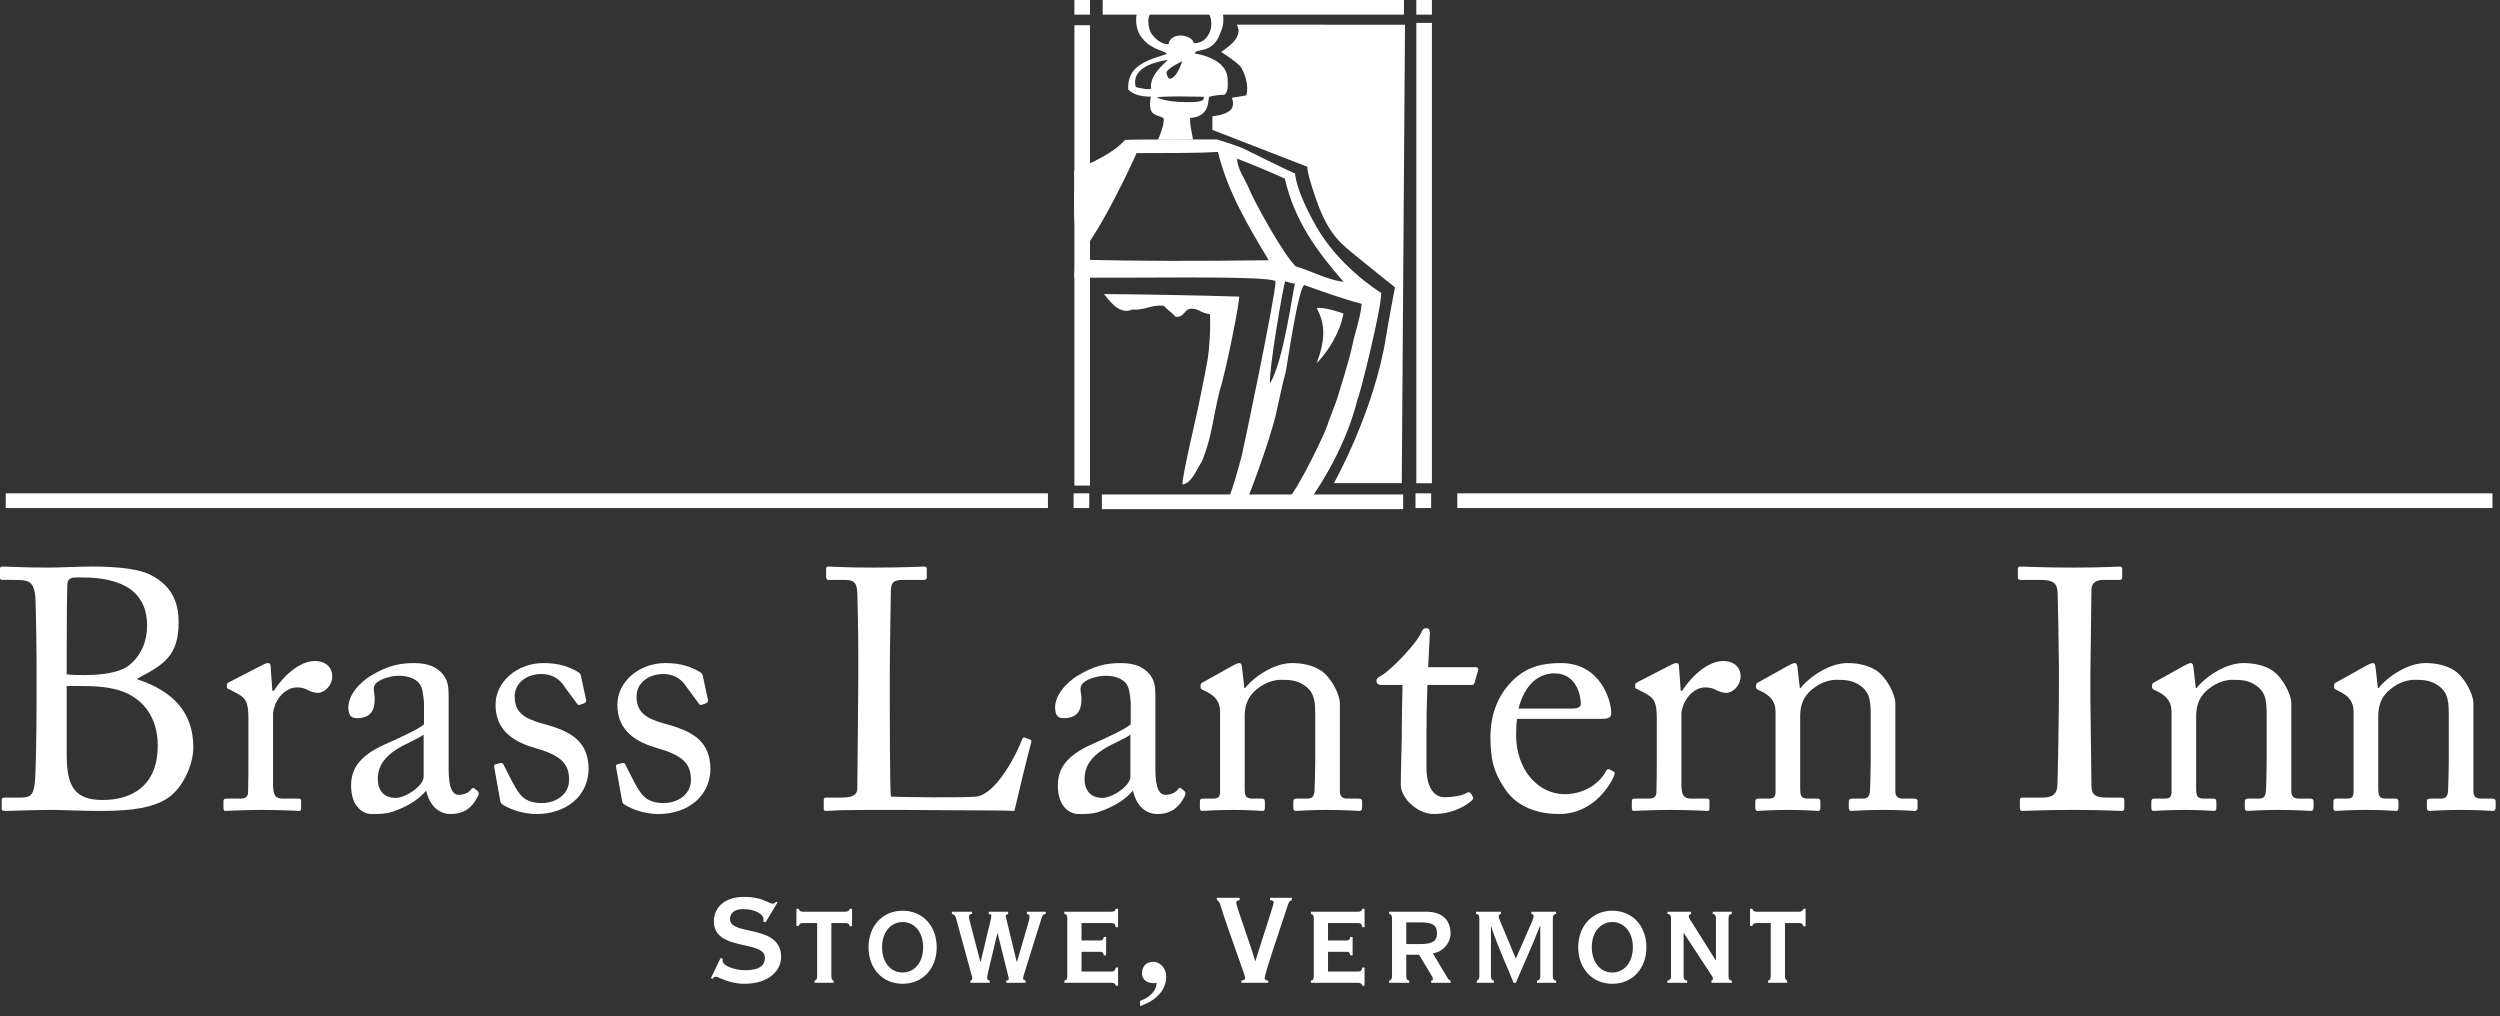 <svg xmlns="http://www.w3.org/2000/svg" xmlns:xlink="http://www.w3.org/1999/xlink" xmlns:serif="http://www.serif.com/" width="100%" height="100%" viewBox="0 0 278 113" version="1.1" xml:space="preserve" style="fill-rule:evenodd;clip-rule:evenodd;stroke-linejoin:round;stroke-miterlimit:1.414;">
    <rect x="0" y="0" width="278" height="113" fill="#333333" stroke="none"/>
    <g transform="matrix(1,0,0,1,-360.669,-30.79)">
        <g id="logo" transform="matrix(0.472,0,0,0.472,356.349,24.277)">
            <g transform="matrix(-1,-0,-0,1,266.549,-6.049)">
                <rect x="10.507" y="136.073" width="245.535" height="3.464" style="fill:#fff;"/>
            </g>
            <g transform="matrix(1,0,0,1,24.865,171.704)">
                <path d="M0,8.711L0,19.836C0,27.256 1.773,30.566 8.461,30.566C15.235,30.566 21.45,27.338 21.45,17.742C21.45,11.209 18.14,6.936 13.384,5.086C10.077,3.799 6.287,3.711 2.579,3.711L0,3.711L0,8.711ZM0,0.969C1.53,1.133 2.902,1.133 4.271,1.133C8.869,1.133 12.498,0.404 14.43,-0.965C17.741,-3.459 18.946,-7.092 18.946,-10.643C18.946,-13.709 17.978,-16.932 14.993,-19.107C12.095,-21.129 8.064,-21.851 3.951,-21.851C2.824,-21.851 1.934,-21.926 1.291,-21.766C0.643,-21.607 0.157,-21.045 0.157,-20.32C0.078,-18.703 0,-11.689 0,-4.994L0,0.969ZM-7.099,-2.176C-7.099,-5.15 -7.258,-14.996 -7.337,-16.443C-7.581,-21.129 -8.874,-21.285 -12.581,-21.285L-15.081,-21.285C-15.563,-21.285 -15.724,-21.451 -15.724,-21.851L-15.724,-23.863C-15.724,-24.268 -15.563,-24.43 -15.081,-24.43C-13.788,-24.43 -10.163,-24.185 -4.354,-24.185C-1.773,-24.185 3.062,-24.43 5.886,-24.43C12.173,-24.43 17.333,-23.863 20.157,-22.258C24.754,-19.75 26.368,-16.047 26.368,-11.283C26.368,-3.307 22.817,-1.287 16.528,2.02L16.772,2.186C24.595,4.762 29.835,9.592 29.835,18.145C29.835,22.262 27.334,27.897 23.625,30.238C20.24,32.342 15.639,33.141 8.226,33.141C2.66,33.141 -0.485,32.904 -3.875,32.904C-7.906,32.904 -12.662,33.141 -14.193,33.141C-15.16,33.141 -15.318,32.982 -15.318,32.66L-15.318,30.566C-15.318,30.16 -15.16,30 -14.597,30L-10.726,30C-8.226,30 -7.823,29.035 -7.502,26.453C-7.258,24.6 -7.099,13.953 -7.099,7.34L-7.099,-2.176Z" style="fill:#fff;fill-rule:nonzero;"/>
            </g>
            <g transform="matrix(1,0,0,1,67.679,191.216)">
                <path d="M0,-8.058C0,-12.171 -0.646,-12.982 -2.9,-14.181L-4.436,-14.994C-4.916,-15.154 -5.08,-15.238 -5.08,-15.556L-5.08,-16.044C-5.08,-16.363 -4.916,-16.523 -4.436,-16.767L3.546,-20.876C4.03,-21.117 4.355,-21.203 4.678,-21.203C5.166,-21.203 5.243,-20.71 5.243,-20.236L5.646,-14.665L5.967,-14.665C8.388,-18.378 12.176,-21.687 15.644,-21.687C18.384,-21.687 19.756,-19.988 19.756,-18.142C19.756,-15.8 17.821,-14.181 16.367,-14.181C15.483,-14.181 14.677,-14.513 14.031,-14.828C13.388,-15.238 12.419,-15.476 11.369,-15.476C10.08,-15.476 7.984,-14.665 6.612,-12.087C6.128,-11.206 5.806,-9.749 5.806,-9.511L5.806,7.426C5.806,9.924 6.371,10.727 8.061,10.727L11.855,10.727C12.336,10.727 12.419,10.971 12.419,11.448L12.419,12.905C12.419,13.393 12.336,13.629 12.016,13.629C11.528,13.629 7.823,13.393 3.465,13.393C-1.531,13.393 -4.916,13.629 -5.402,13.629C-5.723,13.629 -5.884,13.471 -5.884,12.831L-5.884,11.448C-5.884,10.889 -5.723,10.727 -4.999,10.727L-1.854,10.727C-0.646,10.727 -0.081,10.247 -0.081,9.198C0,6.54 0,3.713 0,-0.482L0,-8.058Z" style="fill:#fff;fill-rule:nonzero;"/>
            </g>
            <g transform="matrix(1,0,0,1,108.963,188.721)">
                <path d="M0,-1.852C-2.904,0.326 -10.804,1.939 -10.804,8.625C-10.804,11.609 -9.03,13.062 -6.614,13.062C-4.274,13.062 0,10.24 0,8.064L0,-1.852ZM5.886,6.293C5.886,10.88 6.853,12.337 8.307,12.337C9.594,12.337 10.721,11.693 11.129,11.132C11.448,10.728 11.612,10.562 11.934,10.806L12.74,11.453C12.983,11.693 13.144,12.097 12.655,12.9C12.018,14.117 10.486,16.855 6.371,16.855C3.468,16.855 1.371,14.763 0.644,11.453L0.482,11.453C-1.21,13.466 -3.871,15.16 -7.497,16.373C-9.03,16.855 -10.487,16.855 -12.258,16.855C-14.192,16.855 -17.095,15.238 -17.095,10.166C-17.095,6.445 -15.405,3.234 -9.03,0.404C-5.402,-1.202 -1.21,-3.147 0.079,-4.276L0.079,-9.432C-0.082,-10.805 -0.159,-12.899 -1.051,-13.95C-1.935,-14.997 -3.55,-15.717 -5.89,-15.717C-7.497,-15.717 -9.999,-15.079 -11.132,-14.028C-12.258,-12.981 -11.53,-11.774 -11.53,-10.325C-11.53,-7.495 -12.498,-5.729 -15.804,-5.729C-17.095,-5.729 -17.741,-6.452 -17.741,-8.305C-17.741,-10.883 -15.483,-13.95 -12.175,-15.883C-8.791,-17.901 -5.971,-18.707 -2.338,-18.707C1.448,-18.707 2.982,-17.575 4.116,-16.528C5.802,-14.831 5.886,-12.981 5.886,-10.805L5.886,6.293Z" style="fill:#fff;fill-rule:nonzero;"/>
            </g>
            <g transform="matrix(1,0,0,1,127.427,172.351)">
                <path d="M0,30.887C-0.404,30.645 -0.404,30.151 -0.487,29.754L-1.856,22.096C-1.937,21.69 -1.692,21.528 -1.373,21.453L-0.32,21.209C0,21.127 0.244,21.287 0.404,21.69L2.416,25.645C4.03,28.621 5.157,30.645 9.434,30.645C12.256,30.645 15.804,28.951 15.804,25.157C15.804,21.528 14.028,19.436 7.985,17.742C3.223,16.373 -1.532,13.873 -1.532,7.502C-1.532,1.94 3.71,-2.338 9.756,-2.338C13.623,-2.338 15.723,-1.371 17.175,-0.646C18.386,-0.084 18.547,0.323 18.624,0.811L19.835,6.45C19.835,6.778 19.675,7.012 19.269,7.174L18.305,7.502C17.982,7.588 17.823,7.502 17.577,7.1L14.835,3.389C13.867,1.858 12.336,0.248 9.193,0.248C6.126,0.248 2.979,2.098 2.979,5.565C2.979,10.248 6.773,11.129 10.725,12.256C16.613,13.948 20.322,16.373 20.399,22.578C20.322,29.112 14.995,33.225 8.14,33.225C4.193,33.225 0.967,31.608 0,30.887" style="fill:#fff;fill-rule:nonzero;"/>
            </g>
            <g transform="matrix(1,0,0,1,156.133,172.351)">
                <path d="M0,30.887C-0.406,30.645 -0.406,30.151 -0.487,29.754L-1.856,22.096C-1.937,21.69 -1.693,21.528 -1.373,21.453L-0.326,21.209C0,21.127 0.24,21.287 0.4,21.69L2.417,25.645C4.03,28.621 5.157,30.645 9.432,30.645C12.256,30.645 15.801,28.951 15.801,25.157C15.801,21.528 14.026,19.436 7.983,17.742C3.223,16.373 -1.534,13.873 -1.534,7.502C-1.534,1.94 3.708,-2.338 9.754,-2.338C13.625,-2.338 15.719,-1.371 17.173,-0.646C18.382,-0.084 18.543,0.323 18.628,0.811L19.833,6.45C19.833,6.778 19.673,7.012 19.269,7.174L18.303,7.502C17.982,7.588 17.82,7.502 17.579,7.1L14.833,3.389C13.867,1.858 12.336,0.248 9.189,0.248C6.126,0.248 2.985,2.098 2.985,5.565C2.985,10.248 6.771,11.129 10.72,12.256C16.609,13.948 20.316,16.373 20.396,22.578C20.316,29.112 14.995,33.225 8.144,33.225C4.188,33.225 0.965,31.608 0,30.887" style="fill:#fff;fill-rule:nonzero;"/>
            </g>
            <g transform="matrix(1,0,0,1,211.367,183.638)">
                <path d="M0,-15.156C0,-20.312 -0.164,-28.865 -0.243,-30.31C-0.404,-32.408 -0.81,-33.218 -3.228,-33.218L-7.017,-33.218C-7.504,-33.218 -7.583,-33.615 -7.583,-34.021L-7.583,-35.797C-7.583,-36.201 -7.504,-36.363 -7.017,-36.363C-6.131,-36.363 -3.228,-36.119 3.465,-36.119C11.288,-36.119 14.672,-36.363 15.4,-36.363C16.043,-36.363 16.127,-36.119 16.127,-35.718L16.127,-33.859C16.127,-33.459 15.965,-33.218 15.318,-33.218L10.48,-33.218C7.979,-33.218 7.658,-32.408 7.658,-30.074C7.658,-29.023 7.417,-16.849 7.417,-11.201L7.417,-4.275C7.417,-2.9 7.417,14.52 7.658,17.824C9.432,17.983 25.397,18.145 27.898,17.824C32.653,17.102 37.49,7.424 38.619,4.278C38.783,3.955 38.947,3.795 39.27,3.955L40.556,4.436C40.798,4.602 40.798,4.68 40.719,5.168C40.479,5.731 37.249,19.026 36.768,21.207C35.719,21.127 29.432,21.049 22.253,21.049C15.076,20.971 7.172,20.971 2.817,20.971C-0.325,20.971 -2.665,21.049 -4.356,21.049C-5.972,21.127 -6.936,21.207 -7.504,21.207C-8.067,21.207 -8.147,21.049 -8.147,20.653L-8.147,18.633C-8.147,18.227 -8.067,18.067 -7.583,18.067L-3.712,18.067C-0.729,18.067 -0.243,16.94 -0.243,15.889C-0.243,14.358 0,-5.722 0,-10.635L0,-15.156Z" style="fill:#fff;fill-rule:nonzero;"/>
            </g>
            <g transform="matrix(1,0,0,1,275.467,188.721)">
                <path d="M0,-1.852C-2.901,0.326 -10.803,1.939 -10.803,8.625C-10.803,11.609 -9.033,13.062 -6.612,13.062C-4.274,13.062 0,10.24 0,8.064L0,-1.852ZM5.884,6.293C5.884,10.88 6.854,12.337 8.306,12.337C9.596,12.337 10.724,11.693 11.126,11.132C11.451,10.728 11.611,10.562 11.936,10.806L12.74,11.453C12.982,11.693 13.144,12.097 12.662,12.9C12.017,14.117 10.481,16.855 6.37,16.855C3.468,16.855 1.372,14.763 0.644,11.453L0.481,11.453C-1.21,13.466 -3.871,15.16 -7.498,16.373C-9.033,16.855 -10.484,16.855 -12.256,16.855C-14.188,16.855 -17.095,15.238 -17.095,10.166C-17.095,6.445 -15.399,3.234 -9.033,0.404C-5.401,-1.202 -1.21,-3.147 0.076,-4.276L0.076,-9.432C-0.081,-10.805 -0.162,-12.899 -1.049,-13.95C-1.934,-14.997 -3.548,-15.717 -5.886,-15.717C-7.498,-15.717 -9.997,-15.079 -11.127,-14.028C-12.256,-12.981 -11.527,-11.774 -11.527,-10.325C-11.527,-7.495 -12.496,-5.729 -15.802,-5.729C-17.095,-5.729 -17.739,-6.452 -17.739,-8.305C-17.739,-10.883 -15.482,-13.95 -12.176,-15.883C-8.79,-17.901 -5.965,-18.707 -2.339,-18.707C1.449,-18.707 2.983,-17.575 4.111,-16.528C5.808,-14.831 5.884,-12.981 5.884,-10.805L5.884,6.293Z" style="fill:#fff;fill-rule:nonzero;"/>
            </g>
            <g transform="matrix(1,0,0,1,324.816,174.607)">
                <path d="M0,25.644C0,26.939 0.725,27.335 1.771,27.335L4.348,27.335C5.078,27.335 5.242,27.58 5.242,28.056L5.242,29.351C5.242,29.923 5.078,30.238 4.598,30.238C4.027,30.238 1.531,30.001 -3.066,30.001C-7.18,30.001 -9.758,30.238 -10.324,30.238C-10.809,30.238 -10.969,30.001 -10.969,29.351L-10.969,28.056C-10.969,27.498 -10.721,27.335 -9.918,27.335L-7.584,27.335C-6.695,27.335 -6.055,26.939 -5.971,25.486C-5.889,23.388 -5.807,20.806 -5.807,18.708L-5.807,8.066C-5.807,4.843 -5.807,2.501 -8.148,0.808C-10.08,-0.647 -12.02,-0.647 -14.031,-0.647C-15.322,-0.647 -18.144,-0.085 -20.561,2.501C-22.174,4.281 -22.422,6.457 -22.422,7.992L-22.422,24.675C-22.422,26.855 -22.174,27.335 -20.479,27.335L-18.467,27.335C-17.822,27.335 -17.664,27.58 -17.664,28.142L-17.664,29.513C-17.664,30.001 -17.822,30.238 -18.227,30.238C-18.785,30.238 -20.966,30.001 -25.241,30.001C-29.354,30.001 -31.936,30.238 -32.418,30.238C-32.819,30.238 -32.98,30.001 -32.98,29.513L-32.98,28.056C-32.98,27.58 -32.819,27.335 -32.174,27.335L-29.835,27.335C-28.789,27.335 -28.226,27.097 -28.226,25.722L-28.226,6.859C-28.226,4.437 -29.513,3.068 -31.53,2.095L-32.174,1.781C-32.739,1.533 -32.819,1.296 -32.819,1.052L-32.819,0.648C-32.819,0.246 -32.5,0.001 -32.095,-0.159L-25.162,-4.028C-24.515,-4.346 -24.03,-4.594 -23.708,-4.594C-23.305,-4.594 -23.145,-4.268 -23.06,-3.627L-22.498,1.296L-22.332,1.296C-19.998,-1.604 -15.322,-4.594 -11.293,-4.594C-8.871,-4.594 -6.373,-4.102 -4.436,-2.817C-2.023,-1.206 0,2.828 0,4.843L0,25.644Z" style="fill:#fff;fill-rule:nonzero;"/>
            </g>
            <g transform="matrix(1,0,0,1,345.215,172.834)">
                <path d="M0,21.695C0,27.744 2.74,28.787 4.191,28.787C6.047,28.787 8.385,28.468 9.514,27.744C9.914,27.496 10.242,27.58 10.482,27.906L10.887,28.629C11.127,28.949 10.969,29.271 10.723,29.515C9.914,30.322 6.609,32.742 1.777,32.742C-2.176,32.742 -6.045,28.949 -6.045,25.882C-6.045,22.58 -5.805,15.484 -5.805,14.359L-5.805,12.584C-5.805,11.136 -5.723,5.732 -5.643,2.338L-10.564,2.338C-11.291,2.338 -11.771,2.019 -11.771,1.375C-11.771,0.732 -11.291,0.484 -10.318,-0.075C-8.387,-1.203 -2.176,-7.498 -1.125,-10.244C-0.889,-10.877 -0.482,-11.047 0,-11.047C0.643,-11.047 0.807,-10.477 0.807,-9.83L0.402,-1.854L11.607,-1.854C12.096,-1.854 12.336,-1.448 12.174,-1.129L11.367,1.689C11.285,2.107 11.127,2.338 10.648,2.338L0.236,2.338C0.078,6.054 0,9.918 0,13.631L0,21.695Z" style="fill:#fff;fill-rule:nonzero;"/>
            </g>
            <g transform="matrix(1,0,0,1,379.404,194.851)">
                <path d="M0,-14.113C1.531,-14.113 2.176,-14.511 2.176,-15.244C2.176,-17.097 1.209,-22.414 -4.037,-22.414C-7.578,-22.414 -10.969,-20.08 -12.502,-14.113L0,-14.113ZM-12.824,-11.693C-12.982,-10.965 -13.064,-9.674 -13.064,-7.82C-13.064,0.078 -8.066,6.045 -1.611,6.045C3.303,6.045 6.77,3.219 8.143,0.563C8.301,0.244 8.623,0.078 8.871,0.162L9.914,0.725C10.154,0.803 10.32,1.051 9.914,1.934C8.457,5.164 4.27,10.725 -2.906,10.725C-7.5,10.725 -12.582,9.356 -15.564,5.002C-18.391,0.887 -19.113,-2.097 -19.113,-7.742C-19.113,-10.881 -18.303,-16.285 -14.033,-20.56C-10.566,-24.111 -6.537,-24.838 -2.506,-24.838C6.77,-24.838 9.352,-16.125 9.352,-12.984C9.352,-11.859 8.383,-11.693 7.092,-11.693L-12.824,-11.693Z" style="fill:#fff;fill-rule:nonzero;"/>
            </g>
            <g transform="matrix(1,0,0,1,399.48,191.216)">
                <path d="M0,-8.058C0,-12.171 -0.646,-12.982 -2.904,-14.181L-4.436,-14.994C-4.916,-15.154 -5.082,-15.238 -5.082,-15.556L-5.082,-16.044C-5.082,-16.363 -4.916,-16.523 -4.436,-16.767L3.551,-20.876C4.031,-21.117 4.346,-21.203 4.676,-21.203C5.156,-21.203 5.238,-20.71 5.238,-20.236L5.645,-14.665L5.967,-14.665C8.383,-18.378 12.174,-21.687 15.641,-21.687C18.381,-21.687 19.754,-19.988 19.754,-18.142C19.754,-15.8 17.818,-14.181 16.369,-14.181C15.484,-14.181 14.674,-14.513 14.027,-14.828C13.383,-15.238 12.414,-15.476 11.371,-15.476C10.08,-15.476 7.986,-14.665 6.613,-12.087C6.125,-11.206 5.803,-9.749 5.803,-9.511L5.803,7.426C5.803,9.924 6.365,10.727 8.061,10.727L11.852,10.727C12.332,10.727 12.414,10.971 12.414,11.448L12.414,12.905C12.414,13.393 12.332,13.629 12.008,13.629C11.529,13.629 7.82,13.393 3.469,13.393C-1.531,13.393 -4.916,13.629 -5.402,13.629C-5.727,13.629 -5.883,13.471 -5.883,12.831L-5.883,11.448C-5.883,10.889 -5.727,10.727 -4.998,10.727L-1.854,10.727C-0.646,10.727 -0.082,10.247 -0.082,9.198C0,6.54 0,3.713 0,-0.482L0,-8.058Z" style="fill:#fff;fill-rule:nonzero;"/>
            </g>
            <g transform="matrix(1,0,0,1,455.68,174.607)">
                <path d="M0,25.644C0,26.939 0.729,27.335 1.771,27.335L4.354,27.335C5.082,27.335 5.24,27.58 5.24,28.056L5.24,29.351C5.24,29.923 5.082,30.238 4.594,30.238C4.031,30.238 1.533,30.001 -3.07,30.001C-7.174,30.001 -9.756,30.238 -10.318,30.238C-10.807,30.238 -10.965,30.001 -10.965,29.351L-10.965,28.056C-10.965,27.498 -10.725,27.335 -9.914,27.335L-7.58,27.335C-6.693,27.335 -6.049,26.939 -5.967,25.486C-5.883,23.388 -5.809,20.806 -5.809,18.708L-5.809,8.066C-5.809,4.843 -5.809,2.501 -8.143,0.808C-10.086,-0.647 -12.016,-0.647 -14.035,-0.647C-15.326,-0.647 -18.139,-0.085 -20.564,2.501C-22.178,4.281 -22.418,6.457 -22.418,7.992L-22.418,24.675C-22.418,26.855 -22.178,27.335 -20.49,27.335L-18.463,27.335C-17.816,27.335 -17.658,27.58 -17.658,28.142L-17.658,29.513C-17.658,30.001 -17.816,30.238 -18.223,30.238C-18.785,30.238 -20.961,30.001 -25.24,30.001C-29.354,30.001 -31.936,30.238 -32.414,30.238C-32.82,30.238 -32.986,30.001 -32.986,29.513L-32.986,28.056C-32.986,27.58 -32.82,27.335 -32.176,27.335L-29.834,27.335C-28.781,27.335 -28.219,27.097 -28.219,25.722L-28.219,6.859C-28.219,4.437 -29.51,3.068 -31.529,2.095L-32.176,1.781C-32.738,1.533 -32.82,1.296 -32.82,1.052L-32.82,0.648C-32.82,0.246 -32.498,0.001 -32.092,-0.159L-25.156,-4.028C-24.52,-4.346 -24.031,-4.594 -23.709,-4.594C-23.303,-4.594 -23.146,-4.268 -23.064,-3.627L-22.5,1.296L-22.334,1.296C-20,-1.604 -15.326,-4.594 -11.295,-4.594C-8.871,-4.594 -6.371,-4.102 -4.443,-2.817C-2.018,-1.206 0,2.828 0,4.843L0,25.644Z" style="fill:#fff;fill-rule:nonzero;"/>
            </g>
            <g transform="matrix(1,0,0,1,494.221,181.3)">
                <path d="M0,-10.48C0,-12.414 -0.24,-26.929 -0.324,-28.136C-0.48,-30.07 -1.291,-30.88 -4.354,-30.88L-9.029,-30.88C-9.436,-30.88 -9.676,-31.046 -9.676,-31.361L-9.676,-33.541C-9.676,-33.863 -9.436,-34.025 -9.111,-34.025C-8.145,-34.025 -4.031,-33.781 3.467,-33.781C10.643,-33.781 13.225,-34.025 14.35,-34.025C14.754,-34.025 14.912,-33.781 14.912,-33.459L14.912,-31.447C14.912,-31.046 14.672,-30.88 14.266,-30.88L10.484,-30.88C8.871,-30.88 7.662,-30.238 7.662,-28.621C7.662,-27.814 7.414,-9.996 7.414,-9.033L7.414,-2.818C7.414,-2.011 7.662,16.61 7.662,17.502C7.662,20.002 8.871,20.405 11.453,20.405L14.754,20.405C15.16,20.405 15.4,20.565 15.4,20.971L15.4,23.065C15.4,23.387 15.16,23.545 14.672,23.545C13.703,23.545 10.484,23.309 3.467,23.309C-4.197,23.309 -7.664,23.545 -8.549,23.545C-8.955,23.545 -9.195,23.387 -9.195,23.065L-9.195,20.887C-9.195,20.565 -8.955,20.405 -8.549,20.405L-4.031,20.405C-2.418,20.405 -0.729,20.163 -0.406,18.067C-0.24,16.858 0,-0.562 0,-4.834L0,-10.48Z" style="fill:#fff;fill-rule:nonzero;"/>
            </g>
            <g transform="matrix(1,0,0,1,548.971,174.607)">
                <path d="M0,25.644C0,26.939 0.729,27.335 1.771,27.335L4.354,27.335C5.082,27.335 5.238,27.58 5.238,28.056L5.238,29.351C5.238,29.923 5.082,30.238 4.602,30.238C4.031,30.238 1.531,30.001 -3.061,30.001C-7.174,30.001 -9.756,30.238 -10.318,30.238C-10.799,30.238 -10.965,30.001 -10.965,29.351L-10.965,28.056C-10.965,27.498 -10.725,27.335 -9.922,27.335L-7.58,27.335C-6.693,27.335 -6.049,26.939 -5.967,25.486C-5.883,23.388 -5.809,20.806 -5.809,18.708L-5.809,8.066C-5.809,4.843 -5.809,2.501 -8.143,0.808C-10.08,-0.647 -12.016,-0.647 -14.035,-0.647C-15.316,-0.647 -18.139,-0.085 -20.564,2.501C-22.178,4.281 -22.418,6.457 -22.418,7.992L-22.418,24.675C-22.418,26.855 -22.178,27.335 -20.48,27.335L-18.471,27.335C-17.816,27.335 -17.658,27.58 -17.658,28.142L-17.658,29.513C-17.658,30.001 -17.816,30.238 -18.223,30.238C-18.785,30.238 -20.961,30.001 -25.23,30.001C-29.344,30.001 -31.928,30.238 -32.414,30.238C-32.82,30.238 -32.979,30.001 -32.979,29.513L-32.979,28.056C-32.979,27.58 -32.82,27.335 -32.176,27.335L-29.842,27.335C-28.781,27.335 -28.219,27.097 -28.219,25.722L-28.219,6.859C-28.219,4.437 -29.51,3.068 -31.529,2.095L-32.176,1.781C-32.736,1.533 -32.82,1.296 -32.82,1.052L-32.82,0.648C-32.82,0.246 -32.498,0.001 -32.092,-0.159L-25.158,-4.028C-24.512,-4.346 -24.031,-4.594 -23.701,-4.594C-23.303,-4.594 -23.137,-4.268 -23.064,-3.627L-22.5,1.296L-22.336,1.296C-19.992,-1.604 -15.316,-4.594 -11.287,-4.594C-8.871,-4.594 -6.371,-4.102 -4.436,-2.817C-2.018,-1.206 0,2.828 0,4.843L0,25.644Z" style="fill:#fff;fill-rule:nonzero;"/>
            </g>
            <g transform="matrix(1,0,0,1,591.871,174.607)">
                <path d="M0,25.644C0,26.939 0.721,27.335 1.771,27.335L4.346,27.335C5.082,27.335 5.24,27.58 5.24,28.056L5.24,29.351C5.24,29.923 5.082,30.238 4.594,30.238C4.031,30.238 1.523,30.001 -3.068,30.001C-7.182,30.001 -9.764,30.238 -10.326,30.238C-10.807,30.238 -10.963,30.001 -10.963,29.351L-10.963,28.056C-10.963,27.498 -10.725,27.335 -9.922,27.335L-7.578,27.335C-6.693,27.335 -6.049,26.939 -5.965,25.486C-5.891,23.388 -5.809,20.806 -5.809,18.708L-5.809,8.066C-5.809,4.843 -5.809,2.501 -8.15,0.808C-10.078,-0.647 -12.014,-0.647 -14.035,-0.647C-15.326,-0.647 -18.148,-0.085 -20.564,2.501C-22.178,4.281 -22.418,6.457 -22.418,7.992L-22.418,24.675C-22.418,26.855 -22.178,27.335 -20.48,27.335L-18.471,27.335C-17.824,27.335 -17.658,27.58 -17.658,28.142L-17.658,29.513C-17.658,30.001 -17.824,30.238 -18.23,30.238C-18.793,30.238 -20.971,30.001 -25.24,30.001C-29.354,30.001 -31.934,30.238 -32.422,30.238C-32.82,30.238 -32.984,30.001 -32.984,29.513L-32.984,28.056C-32.984,27.58 -32.82,27.335 -32.176,27.335L-29.842,27.335C-28.791,27.335 -28.227,27.097 -28.227,25.722L-28.227,6.859C-28.227,4.437 -29.518,3.068 -31.529,2.095L-32.176,1.781C-32.738,1.533 -32.82,1.296 -32.82,1.052L-32.82,0.648C-32.82,0.246 -32.496,0.001 -32.1,-0.159L-25.156,-4.028C-24.52,-4.346 -24.031,-4.594 -23.709,-4.594C-23.303,-4.594 -23.146,-4.268 -23.062,-3.627L-22.5,1.296L-22.334,1.296C-20,-1.604 -15.326,-4.594 -11.287,-4.594C-8.871,-4.594 -6.371,-4.102 -4.436,-2.817C-2.018,-1.206 0,2.828 0,4.843L0,25.644Z" style="fill:#fff;fill-rule:nonzero;"/>
            </g>
            <g transform="matrix(1,0,0,1,325.66,97.749)">
                <path d="M0,-10.084C-0.758,-5.686 -3.582,-1.162 -6.311,1.609C-3.877,-4.754 -4.629,-8.147 -6.277,-11.363C-4.932,-11.693 -1.006,-10.494 0,-10.084" style="fill:#fff;"/>
            </g>
            <g transform="matrix(1,0,0,1,314.443,102.988)">
                <path d="M0,-26.424C-2.855,-29.039 -9.783,-41.659 -11.074,-44.824C-12.071,-47.274 -13.765,-49.232 -13.839,-51.822C-9.994,-50.328 -6.24,-48.76 -2.582,-47.106C-0.332,-37.054 5.213,-29.713 11.254,-22.782C7.357,-23.268 3.766,-25.319 0,-26.424M-6.1,1.167C-6.398,-2.18 -2.863,-22.253 -2.521,-22.928C-1.217,-22.522 -1.068,-22.506 -0.221,-22.295C-0.729,-20.681 -2.863,-4.106 -6.1,1.167M-51.965,-28.029C-46.799,-32.718 -37.723,-52.459 -37.534,-53.113C-31.791,-53.166 -23.656,-53.055 -18.356,-53.403C-16.007,-43.781 -11.015,-35.627 -6.391,-27.876C-23.125,-27.67 -36.767,-27.645 -51.965,-28.029M20.113,-20.193C18.826,-20.958 9.947,-26.768 4.799,-35.854C-0.17,-44.621 -0.084,-47.986 -0.187,-48.317C-1.275,-48.694 -12.155,-54.094 -12.178,-54.102C-13.513,-54.826 -18.577,-56.328 -18.577,-56.328C-18.577,-56.328 -37.936,-56.377 -40.228,-56.229C-43.179,-52.936 -47.839,-51.044 -52.226,-48.93C-52.101,-44.879 -52.464,-39.623 -52.042,-36.33C-52.042,-36.338 -52.042,-36.338 -52.04,-36.309C-52.042,-36.318 -52.042,-36.326 -52.042,-36.33C-52.046,-36.172 -51.76,-27.992 -52.226,-23.846C-43.203,-23.494 -6.543,-24.438 -4.791,-22.932C-4.594,-20.337 -12.461,17.109 -12.735,18.127C-13.342,20.441 -15.1,27.156 -16.62,29.953L-11.942,29.498C-10.469,26.486 -6.059,14.101 -4.791,8.846C-3.973,5.421 -3.365,1.986 -2.4,-1.494C-2.244,-1.767 0.57,-21.752 2.027,-22.022C6.404,-20.457 10.75,-18.868 15.5,-17.61C15.223,-14.194 13.936,-10.978 13.291,-7.726C12.67,-4.654 10.137,3.434 9.781,4.589C9.463,5.611 7.713,9.996 7.381,11.131C7.006,12.422 0.98,25.539 -2.596,29.498L2.57,29.726C3.625,28.162 11.395,17.738 14.572,4.742C14.895,4.646 20.238,-16.651 20.113,-20.193" style="fill:#fff;"/>
            </g>
            <g transform="matrix(1,0,0,1,284.179,35.691)">
                <path d="M0,-7.787C0.563,-7.849 -4.473,-4.439 -3.825,-1.002C-4.485,-0.687 -6.55,-1.117 -7.456,-1.406C-8.474,-5.433 -4.189,-7.068 0,-7.787M3.507,-7.481C3.215,-6.555 1.98,-3.111 0.373,-3.377C0.176,-3.521 -0.329,-4.527 -0.184,-4.895C0.236,-5.963 3.507,-7.481 3.507,-7.481M8.542,0.898C8.996,2.197 6.379,2.143 5.261,2.164C2.187,2.222 -0.804,1.875 -2.583,1.03C0.734,0.683 4.411,0.869 8.542,0.898M-9.225,-0.795C-8.124,0.326 -6.347,0.89 -3.875,0.877C-3.875,0.877 -4.349,2.818 -3.875,4.075C-3.403,5.334 -1.961,5.334 -0.922,5.901C-0.512,7.315 -2.215,11.031 -2.215,11.031C-2.215,11.031 5.539,11.053 6.03,10.969C5.764,9.244 5.307,7.804 5.348,5.901C10.572,5.557 9.329,0.927 9.964,0.877C10.785,0.653 11.677,0.492 13.469,0.422C14.25,-0.257 14.276,-1.549 14.211,-2.922C14.137,-3.219 14.851,-7.783 6.46,-9.307C6.72,-10.668 10.781,-8.951 12.548,-14.326C13.576,-16.489 13.071,-18.405 13.1,-18.583C12.488,-18.583 9.894,-18.84 9.871,-18.504C11.156,-15.988 9.853,-11.648 6.239,-11.715C5.923,-13.659 0.927,-14.644 0.229,-11.482C-1.58,-11.383 -3.277,-13.176 -3.875,-14.176C-4.554,-15.307 -4.737,-18.016 -4.063,-18.431C-3.791,-18.592 -5.089,-18.533 -7.198,-18.583C-7.309,-18.574 -7.949,-15.058 -5.718,-12.654C-3.545,-9.985 0.093,-9.795 -0.184,-9.158C-4.828,-7.709 -9.56,-6.34 -9.225,-0.795" style="fill:#fff;"/>
            </g>
            <g transform="matrix(1,0,0,1,296.556,105.417)">
                <path d="M0,0.19C-1.709,6.971 -1.799,11.088 -4.205,17.014C-5.754,19.435 -6.606,22.121 -8.822,22.53C-8.865,20.21 -5.649,7.174 -4.762,2.61C-4.212,-0.24 -3.478,-3.576 -2.917,-6.82C-2.463,-9.431 -2.152,-14.519 -2.363,-17.619C-4.446,-17.751 -5.266,-19.22 -7.165,-18.831C-8.447,-18.571 -8.57,-16.679 -10.486,-17.011C-11.27,-17.984 -12.422,-18.649 -13.252,-19.593C-16.38,-19.845 -17.562,-18.48 -20.632,-18.683C-24.027,-17.23 -26.49,-21.558 -27.331,-22.34C-19.082,-22.29 -3.287,-22.005 4.505,-21.736C4.938,-21.719 1.278,-3.422 0,0.19" style="fill:#fff;"/>
            </g>
            <g transform="matrix(-1,-0,-0,1,528.226,-121.63)">
                <rect x="262.276" y="141.366" width="3.674" height="108.459" style="fill:#fff;"/>
            </g>
            <g transform="matrix(-1,-0,-0,1,608.851,-238.525)">
                <rect x="268.937" y="252.309" width="70.977" height="3.468" style="fill:#fff;"/>
            </g>
            <g transform="matrix(-1,-0,-0,1,528.221,-238.525)">
                <rect x="262.271" y="252.309" width="3.679" height="3.468" style="fill:#fff;"/>
            </g>
            <g transform="matrix(1,0,0,1,300.497,127.621)">
                <path d="M0,-108.014C0,-108.014 1.146,-106.686 -0.226,-104.604C-1.157,-103.194 -3.658,-101.58 -3.658,-101.58C-3.658,-101.58 0.488,-98.998 1.146,-97.789C3.204,-94.004 2.286,-91.355 2.286,-91.355L-1.143,-90.787C-1.143,-90.787 -0.226,-88.893 -1.599,-87.764C-2.973,-86.621 -5.716,-86.436 -5.716,-86.436L-5.716,-83.216L16.707,-74.51C16.707,-74.51 16.234,-73.989 18.763,-66.752C21.742,-58.237 24.716,-56.341 28.603,-53.125C30.128,-51.86 37.3,-46.125 37.3,-46.125C37.3,-46.125 35.677,-37.614 35.24,-34.766C32.492,-16.979 22.914,0 22.914,0L38.902,0L39.664,-107.993L0,-108.014Z" style="fill:#fff;"/>
            </g>
            <g transform="matrix(-1,-0,-0,1,608.478,-5.517)">
                <rect x="268.753" y="135.809" width="70.972" height="3.46" style="fill:#fff;"/>
            </g>
            <g transform="matrix(-1,-0,-0,1,527.853,-6.049)">
                <rect x="262.085" y="136.073" width="3.683" height="3.464" style="fill:#fff;"/>
            </g>
            <g transform="matrix(-1,-0,-0,1,689.33,-122.723)">
                <rect x="342.828" y="141.912" width="3.674" height="108.46" style="fill:#fff;"/>
            </g>
            <g transform="matrix(-1,-0,-0,1,689.326,-238.525)">
                <rect x="342.824" y="252.309" width="3.678" height="3.468" style="fill:#fff;"/>
            </g>
            <g transform="matrix(-1,-0,-0,1,688.956,-6.049)">
                <rect x="342.636" y="136.073" width="3.684" height="3.464" style="fill:#fff;"/>
            </g>
            <g transform="matrix(1,0,0,1,178.93,231.181)">
                <path d="M0,8.301L0.531,8.533C0.498,8.686 0.455,8.797 0.455,8.912C0.455,10.25 3.576,11.197 5.752,11.197C9.25,11.197 10.428,10.014 10.428,8.223C10.428,4.039 -1.596,6.815 -1.596,-0.303C-1.596,-3.311 0.605,-6.09 5.604,-6.09C7.613,-6.09 9.096,-5.709 10.162,-5.291C11.23,-4.869 11.844,-4.491 12.225,-4.491C12.643,-4.491 12.869,-4.684 13.098,-4.953L13.402,-4.795L10.586,-0.078L10.051,-0.303C10.051,-0.422 10.088,-0.728 10.088,-0.947C10.088,-1.828 8.414,-3.199 5.256,-3.199C3.084,-3.199 2.207,-2.127 2.207,-0.836C2.207,3.199 14.244,0.229 14.244,8.072C14.244,11.197 11.5,14.391 5.559,14.391C3.732,14.391 2.207,13.977 1.068,13.551C-0.152,13.106 -0.687,12.715 -1.258,12.715C-1.488,12.715 -1.641,12.951 -1.902,13.25L-2.283,13.026L0,8.301Z" style="fill:#fff;fill-rule:nonzero;"/>
            </g>
            <g transform="matrix(1,0,0,1,196.785,241.305)">
                <path d="M0,-9.362L0,-13.402L0.533,-13.402C0.648,-13.021 0.881,-12.714 1.521,-12.714L11.582,-12.714C12.227,-12.714 12.451,-13.021 12.57,-13.402L13.104,-13.402L13.104,-9.288L12.57,-9.288C12.451,-9.743 12.227,-10.044 11.582,-10.044L8.23,-10.044L8.23,2.527C8.23,3.242 8.568,3.507 8.76,3.507L8.76,4.04L4.266,4.04L4.266,3.507C4.531,3.507 4.879,3.242 4.879,2.527L4.879,-10.044L1.521,-10.044C0.881,-10.044 0.648,-9.743 0.533,-9.362L0,-9.362Z" style="fill:#fff;fill-rule:nonzero;"/>
            </g>
            <g transform="matrix(1,0,0,1,221.803,231.014)">
                <path d="M0,11.901C2.664,11.901 4.836,9.684 4.836,5.956C4.836,2.227 2.664,0.014 0,0.014C-2.666,0.014 -4.838,2.227 -4.838,5.956C-4.838,9.684 -2.666,11.901 0,11.901M0,-2.656C4.721,-2.656 8.031,0.928 8.031,5.956C8.031,10.983 4.721,14.557 0,14.557C-4.723,14.557 -8.031,10.983 -8.031,5.956C-8.031,0.928 -4.723,-2.656 0,-2.656" style="fill:#fff;fill-rule:nonzero;"/>
            </g>
            <g transform="matrix(1,0,0,1,238.141,245.345)">
                <path d="M0,-16.754L0,-16.225C-0.422,-16.225 -0.687,-16.07 -0.687,-15.611C-0.687,-15.111 -0.613,-14.849 -0.381,-13.976L1.979,-4.949L2.053,-4.949L4.379,-14.697C4.451,-15.045 4.568,-15.459 4.568,-15.799C4.568,-16.07 4.41,-16.147 3.957,-16.225L3.957,-16.754L8.523,-16.754L8.523,-16.18C8.227,-16.18 7.953,-15.992 7.953,-15.762C7.953,-15.533 8.109,-15.045 8.258,-14.398L10.543,-4.949L10.617,-4.949L13.283,-14.164C13.48,-14.808 13.555,-15.156 13.555,-15.574C13.555,-16.025 13.283,-16.18 12.941,-16.225L12.941,-16.754L17.361,-16.754L17.361,-16.225C16.717,-16.147 16.635,-15.951 16.336,-15.045L12.371,-2.357C12.141,-1.634 12.033,-1.179 12.033,-1.027C12.033,-0.761 12.297,-0.613 12.645,-0.533L12.645,0L8.068,0L8.068,-0.533C8.449,-0.566 8.682,-0.72 8.682,-0.914C8.682,-1.212 8.482,-1.75 8.375,-2.283L6.049,-11.652L5.975,-11.652L3.766,-2.357C3.656,-1.75 3.574,-1.369 3.574,-1.138C3.574,-0.832 3.732,-0.613 4.18,-0.533L4.18,0L-0.381,0L-0.381,-0.533C-0.084,-0.613 0.074,-0.72 0.074,-1.027C0.074,-1.406 -0.115,-1.941 -0.422,-3.041L-3.807,-15.426C-3.881,-15.729 -4.229,-16.147 -4.727,-16.225L-4.727,-16.754L0,-16.754Z" style="fill:#fff;fill-rule:nonzero;"/>
            </g>
            <g transform="matrix(1,0,0,1,260.602,243.826)">
                <path d="M0,-13.711C0,-14.432 -0.307,-14.706 -0.687,-14.706L-0.687,-15.235L10.436,-15.235C11.08,-15.235 11.313,-15.467 11.428,-15.922L11.957,-15.922L11.957,-11.58L11.428,-11.58C11.313,-12.264 11.08,-12.565 10.436,-12.565L3.35,-12.565L3.35,-8.453L7.621,-8.453C8.266,-8.453 8.49,-8.65 8.605,-9.289L9.143,-9.289L9.143,-4.955L8.605,-4.955C8.49,-5.598 8.266,-5.797 7.621,-5.797L3.35,-5.797L3.35,-1.141L10.436,-1.141C11.08,-1.141 11.313,-1.447 11.428,-2.092L11.957,-2.092L11.957,2.211L11.428,2.211C11.313,1.746 11.08,1.519 10.436,1.519L-0.687,1.519L-0.687,0.986C-0.307,0.986 0,0.721 0,0.006L0,-13.711Z" style="fill:#fff;fill-rule:nonzero;"/>
            </g>
            <g transform="matrix(1,0,0,1,277.738,241.609)">
                <path d="M0,8.01C1.863,7.362 3.883,5.871 3.883,3.737C3.658,3.77 3.428,3.815 3.154,3.815C1.441,3.815 0.457,2.823 0.457,1.531C0.457,-0.144 1.441,-1.213 3.154,-1.213C4.834,-1.213 6.166,0.389 6.166,2.287C6.166,5.871 3.154,8.188 0,9.223L0,8.01Z" style="fill:#fff;fill-rule:nonzero;"/>
            </g>
            <g transform="matrix(1,0,0,1,301.619,225.317)">
                <path d="M0,20.028L0,19.495C0.529,19.495 0.918,19.196 0.918,18.889C0.918,18.426 -3.393,6.856 -4.834,2.061C-5.064,1.295 -5.33,0.647 -5.785,0.533L-5.785,0L-0.414,0L-0.414,0.533C-1.027,0.647 -1.217,0.84 -1.217,1.18C-1.217,1.942 1.943,10.469 3.242,14.856L3.318,14.856C4.758,10.13 7.621,1.602 7.621,1.026C7.621,0.799 7.422,0.684 6.744,0.533L6.744,0L11.883,0L11.883,0.533C11.236,0.758 11.121,1.18 10.814,2.094C8.764,8.264 5.486,17.901 5.486,18.928C5.486,19.266 5.783,19.495 6.322,19.495L6.322,20.028L0,20.028Z" style="fill:#fff;fill-rule:nonzero;"/>
            </g>
            <g transform="matrix(1,0,0,1,318.674,243.826)">
                <path d="M0,-13.711C0,-14.432 -0.299,-14.706 -0.686,-14.706L-0.686,-15.235L10.436,-15.235C11.082,-15.235 11.313,-15.467 11.43,-15.922L11.959,-15.922L11.959,-11.58L11.43,-11.58C11.313,-12.264 11.082,-12.565 10.436,-12.565L3.352,-12.565L3.352,-8.453L7.615,-8.453C8.268,-8.453 8.492,-8.65 8.607,-9.289L9.145,-9.289L9.145,-4.955L8.607,-4.955C8.492,-5.598 8.268,-5.797 7.615,-5.797L3.352,-5.797L3.352,-1.141L10.436,-1.141C11.082,-1.141 11.313,-1.447 11.43,-2.092L11.959,-2.092L11.959,2.211L11.43,2.211C11.313,1.746 11.082,1.519 10.436,1.519L-0.686,1.519L-0.686,0.986C-0.299,0.986 0,0.721 0,0.006L0,-13.711Z" style="fill:#fff;fill-rule:nonzero;"/>
            </g>
            <g transform="matrix(1,0,0,1,340.457,237.727)">
                <path d="M0,-1.519L3.393,-1.519C6.246,-1.519 7.24,-2.242 7.24,-4.068C7.24,-5.9 6.246,-6.624 3.393,-6.624L0,-6.624L0,-1.519ZM-4.031,7.618L-4.031,7.085C-3.691,7.085 -3.354,6.819 -3.354,6.104L-3.354,-7.613C-3.354,-8.334 -3.691,-8.607 -4.031,-8.607L-4.031,-9.137L4.65,-9.137C8.639,-9.137 10.434,-7.046 10.434,-3.957C10.434,-1.783 8.572,0.422 6.246,0.649L9.408,5.946C9.863,6.704 9.979,6.971 10.434,7.085L10.434,7.618L5.865,7.618L5.865,7.085C6.09,7.085 6.287,7.004 6.287,6.786C6.287,6.59 6.246,6.368 5.982,5.946L3.012,0.993L0,0.993L0,6.104C0,6.819 0.346,7.085 0.686,7.085L0.686,7.618L-4.031,7.618Z" style="fill:#fff;fill-rule:nonzero;"/>
            </g>
            <g transform="matrix(1,0,0,1,357.065,228.591)">
                <path d="M0,16.754L0,16.221C0.266,16.221 0.605,15.955 0.605,15.24L0.605,1.524C0.605,0.802 0.266,0.529 -0.156,0.529L-0.156,0L5.703,0L5.703,0.529C5.363,0.607 5.172,0.728 5.172,1.025C5.172,1.373 5.363,1.861 5.67,2.59L9.17,10.969L9.244,10.969L12.902,2.59C13.24,1.828 13.398,1.373 13.398,1.025C13.398,0.728 13.209,0.607 12.869,0.529L12.869,0L18.695,0L18.695,0.529C18.273,0.529 17.926,0.802 17.926,1.524L17.926,15.24C17.926,15.955 18.273,16.221 18.695,16.221L18.695,16.754L14.201,16.754L14.201,16.221C14.615,16.221 14.963,15.955 14.963,15.24L14.963,3.352L14.889,3.352C13.102,8.035 11.074,12.301 9.211,16.754L8.682,16.754C7.002,12.533 4.867,8.076 3.418,3.504L3.344,3.504L3.344,15.24C3.344,15.955 3.691,16.221 4.031,16.221L4.031,16.754L0,16.754Z" style="fill:#fff;fill-rule:nonzero;"/>
            </g>
            <g transform="matrix(1,0,0,1,389.01,231.014)">
                <path d="M0,11.901C2.664,11.901 4.832,9.684 4.832,5.956C4.832,2.227 2.664,0.014 0,0.014C-2.674,0.014 -4.842,2.227 -4.842,5.956C-4.842,9.684 -2.674,11.901 0,11.901M0,-2.656C4.715,-2.656 8.027,0.928 8.027,5.956C8.027,10.983 4.715,14.557 0,14.557C-4.727,14.557 -8.035,10.983 -8.035,5.956C-8.035,0.928 -4.727,-2.656 0,-2.656" style="fill:#fff;fill-rule:nonzero;"/>
            </g>
            <g transform="matrix(1,0,0,1,401.992,228.591)">
                <path d="M0,16.754L0,16.221C0.488,16.221 0.836,15.955 0.836,15.24L0.836,1.524C0.836,0.802 0.488,0.529 0,0.529L0,0L5.555,0L5.555,0.529C5.174,0.65 5.023,0.802 5.023,1.062C4.982,1.41 5.637,2.32 5.869,2.701L11.348,11.424L11.422,11.424L11.422,1.524C11.422,0.802 11.082,0.529 10.66,0.529L10.66,0L15.154,0L15.154,0.529C14.73,0.529 14.393,0.802 14.393,1.524L14.393,15.24C14.393,15.955 14.73,16.221 15.154,16.221L15.154,16.754L10.363,16.754L10.363,16.221C10.586,16.188 10.734,15.955 10.734,15.807C10.734,15.615 10.619,15.305 10.32,14.893L3.883,5.068L3.809,5.068L3.809,15.24C3.809,15.955 4.146,16.221 4.643,16.221L4.643,16.754L0,16.754Z" style="fill:#fff;fill-rule:nonzero;"/>
            </g>
            <g transform="matrix(1,0,0,1,421.449,241.305)">
                <path d="M0,-9.362L0,-13.402L0.529,-13.402C0.645,-13.021 0.877,-12.714 1.521,-12.714L11.576,-12.714C12.223,-12.714 12.447,-13.021 12.57,-13.402L13.092,-13.402L13.092,-9.288L12.57,-9.288C12.447,-9.743 12.223,-10.044 11.576,-10.044L8.227,-10.044L8.227,2.527C8.227,3.242 8.564,3.507 8.756,3.507L8.756,4.04L4.262,4.04L4.262,3.507C4.527,3.507 4.875,3.242 4.875,2.527L4.875,-10.044L1.521,-10.044C0.877,-10.044 0.645,-9.743 0.529,-9.362L0,-9.362Z" style="fill:#fff;fill-rule:nonzero;"/>
            </g>
            <g transform="matrix(-1,-0,-0,1,948.843,-6.049)">
                <rect x="352.478" y="136.073" width="243.887" height="3.464" style="fill:#fff;"/>
            </g>
        </g>
    </g>
</svg>